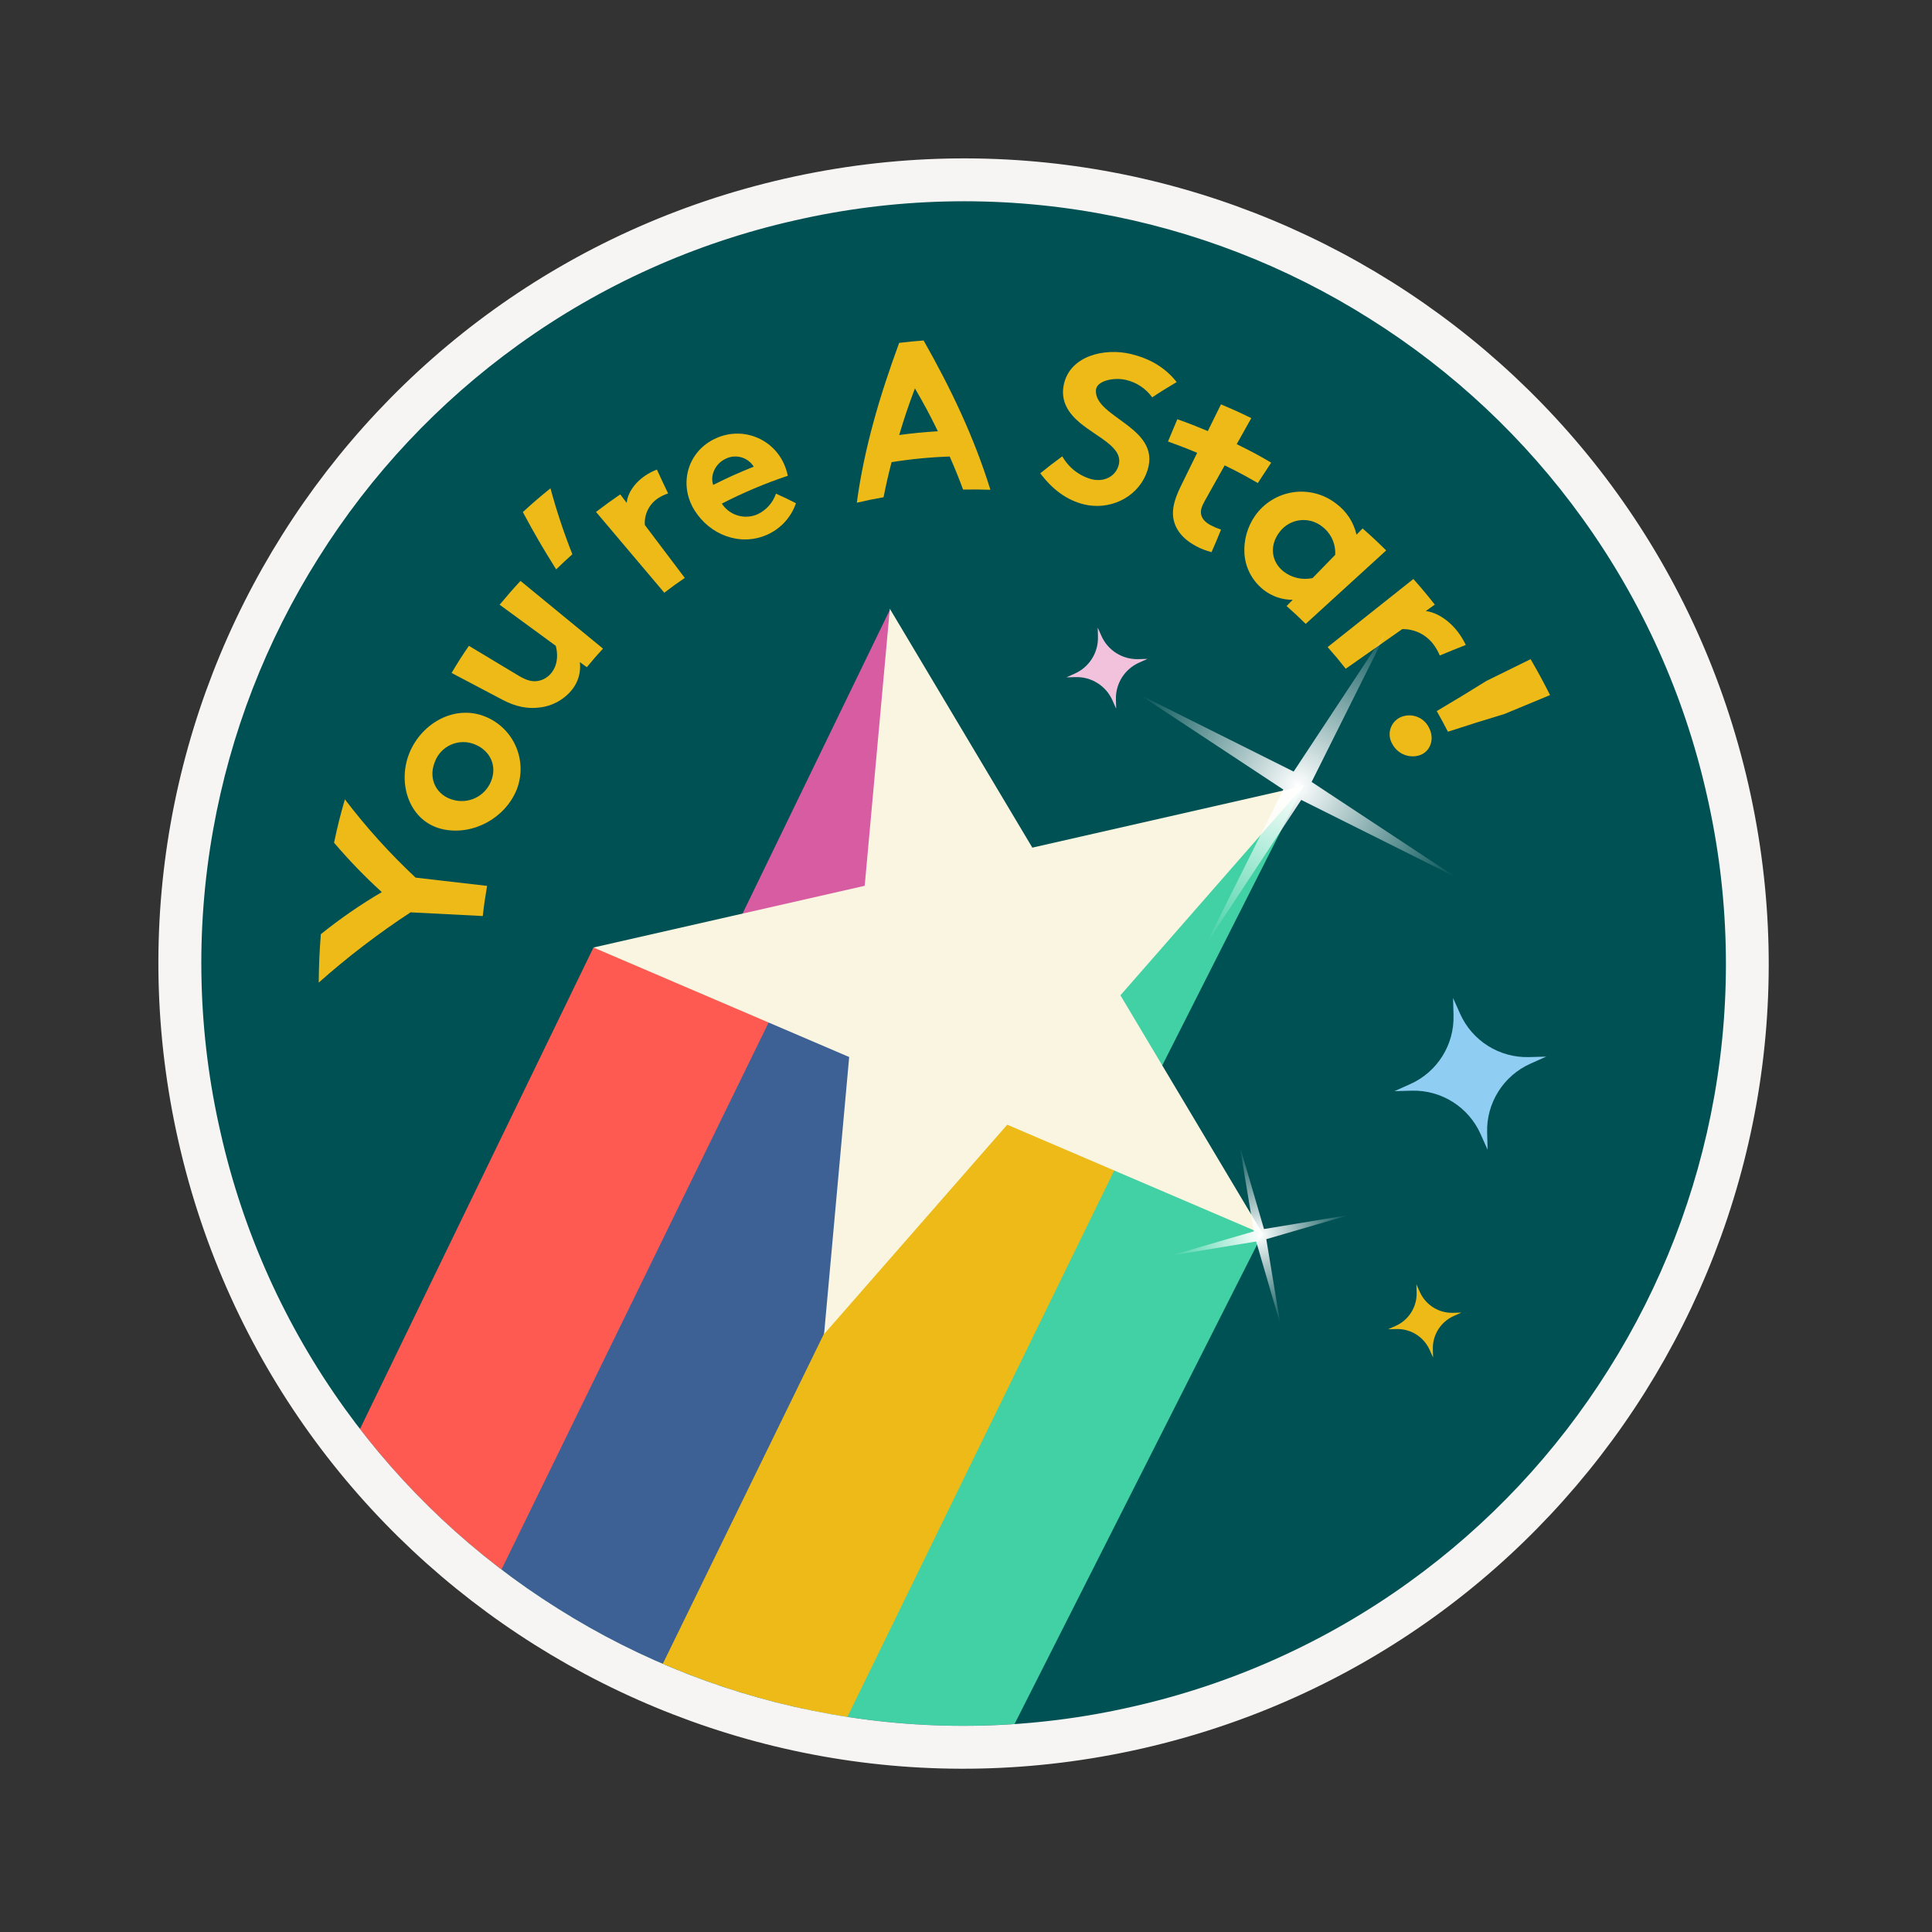 <svg width="144" height="144" viewBox="0 0 144 144" fill="none" xmlns="http://www.w3.org/2000/svg">
<rect x="0" y="0" width="144" height="144" fill="#333333" stroke="none"/>
<path d="M84.766 128.688C116.176 121.541 135.844 90.284 128.696 58.874C121.548 27.465 90.291 7.797 58.882 14.944C27.472 22.092 7.804 53.349 14.952 84.759C22.1 116.168 53.357 135.836 84.766 128.688Z" fill="#005154"/>
<path d="M62.151 127.792L49.482 121.605L76.392 66.502L97.218 58.476L62.151 127.792Z" fill="#41D1A4"/>
<path d="M47.211 117.177L34.544 110.991L66.288 45.527L74.033 59.384L47.211 117.177Z" fill="#D75CA1"/>
<path d="M57.901 75.22L44.234 70.622L26.833 106.506C29.895 110.479 33.473 114.025 37.472 117.052L57.901 75.22Z" fill="#FF5A52"/>
<path d="M49.593 124.093L70.63 81.013L57.964 74.827L37.378 116.98C38.728 118.008 40.127 118.979 41.575 119.891C44.132 121.501 46.813 122.906 49.593 124.093V124.093Z" fill="#3D6194"/>
<path d="M81.06 84.034L59.909 127.361C60.557 127.505 61.225 127.636 61.888 127.754C66.417 128.562 71.029 128.812 75.619 128.497L94.122 91.922L81.06 84.034Z" fill="#41D1A4"/>
<path d="M71.404 78.95L49.402 124.009C53.403 125.735 57.591 126.992 61.881 127.756C62.308 127.831 62.734 127.9 63.16 127.967L84.075 85.136L71.404 78.95Z" fill="#EDBA18"/>
<path d="M66.323 45.373L76.944 63.178L97.163 58.577L83.51 74.184L94.134 91.99L75.074 83.828L61.422 99.434L63.293 78.784L44.233 70.622L64.45 66.022L66.323 45.373Z" fill="#FAF5E1"/>
<path d="M59.22 16.433C66.623 14.733 74.292 14.544 81.769 15.879C88.983 17.161 95.879 19.832 102.075 23.744C108.282 27.637 113.674 32.698 117.951 38.646C122.389 44.809 125.538 51.804 127.208 59.213C128.908 66.615 129.097 74.284 127.763 81.76C126.481 88.974 123.81 95.871 119.899 102.067C116.006 108.274 110.945 113.666 104.996 117.944C98.833 122.382 91.837 125.531 84.427 127.201C77.026 128.901 69.357 129.09 61.88 127.755C54.667 126.473 47.771 123.802 41.575 119.891C35.368 115.997 29.976 110.936 25.698 104.987C21.259 98.824 18.11 91.829 16.44 84.42C14.738 77.019 14.548 69.351 15.881 61.874C17.163 54.66 19.834 47.764 23.745 41.569C27.638 35.362 32.7 29.97 38.648 25.692C44.811 21.254 51.806 18.105 59.214 16.434L59.22 16.433ZM58.504 13.314C26.194 20.666 5.961 52.822 13.314 85.132C20.666 117.442 52.822 137.675 85.132 130.322C117.442 122.969 137.675 90.816 130.322 58.504C122.969 26.192 90.816 5.961 58.504 13.314Z" fill="#F7F5F3"/>
<path d="M30.976 65.413L36.306 66.029C36.153 66.913 36.087 67.363 35.982 68.275L30.601 68C28.195 69.578 25.907 71.328 23.755 73.238C23.773 71.769 23.806 71.048 23.914 69.629C25.349 68.472 26.867 67.424 28.457 66.493C27.194 65.341 26.004 64.111 24.897 62.809C25.18 61.491 25.342 60.845 25.706 59.578C27.296 61.668 29.059 63.619 30.976 65.413Z" fill="#EDBA18"/>
<path d="M30.508 56.141C31.443 53.826 34.049 52.398 36.389 53.507C37.357 53.965 38.113 54.773 38.506 55.769C38.899 56.764 38.899 57.871 38.506 58.867C37.642 60.977 35.288 62.265 33.069 61.82C30.518 61.3 29.587 58.422 30.508 56.141ZM36.605 58.22C37.068 57.065 36.523 55.94 35.393 55.483C35.112 55.366 34.81 55.308 34.506 55.311C34.202 55.314 33.901 55.378 33.622 55.5C33.344 55.622 33.093 55.799 32.884 56.021C32.675 56.242 32.514 56.504 32.409 56.79C31.883 58.087 32.565 59.279 33.741 59.608C34.306 59.777 34.913 59.728 35.443 59.471C35.973 59.214 36.387 58.768 36.605 58.22Z" fill="#EDBA18"/>
<path d="M38.794 43.296C40.843 44.98 42.892 46.662 44.943 48.343C44.45 48.882 44.206 49.161 43.737 49.73L43.219 49.349C43.307 50.059 43.115 50.775 42.683 51.346C42.382 51.736 42.004 52.061 41.573 52.3C41.141 52.539 40.666 52.688 40.175 52.737C39.377 52.835 38.487 52.711 37.43 52.145L33.658 50.157C34.153 49.33 34.404 48.927 34.95 48.136L38.662 50.368C39.286 50.742 39.681 50.811 40.056 50.76C40.27 50.728 40.477 50.654 40.662 50.541C40.848 50.428 41.009 50.28 41.137 50.104C41.649 49.415 41.546 48.575 41.423 48.135L37.24 45.073C37.85 44.348 38.157 43.987 38.794 43.296Z" fill="#EDBA18"/>
<path d="M41.029 36.395C41.479 38.063 42.024 39.705 42.66 41.311C42.17 41.753 41.928 41.978 41.453 42.439C40.409 40.767 39.913 39.918 38.969 38.168C39.774 37.433 40.185 37.079 41.029 36.395Z" fill="#EDBA18"/>
<path d="M49.796 36.779C49.539 36.862 49.294 36.979 49.066 37.125C48.735 37.339 48.466 37.637 48.29 37.99C48.113 38.343 48.035 38.736 48.062 39.13C49.253 40.705 49.848 41.497 51.039 43.074C50.418 43.498 50.112 43.72 49.513 44.178C47.817 42.172 46.121 40.165 44.424 38.157C45.133 37.616 45.496 37.353 46.23 36.848L46.711 37.481C46.777 36.727 47.35 35.9 48.252 35.348C48.478 35.211 48.716 35.094 48.962 34.999C49.291 35.716 49.458 36.07 49.796 36.779Z" fill="#EDBA18"/>
<path d="M59.325 37.507C59.147 38.029 58.862 38.509 58.488 38.915C58.114 39.322 57.659 39.645 57.153 39.866C55.14 40.746 52.89 39.847 51.761 38.028C50.547 36.075 51.254 33.594 53.391 32.654C53.873 32.438 54.396 32.324 54.925 32.32C55.454 32.316 55.978 32.422 56.464 32.632C56.95 32.842 57.387 33.15 57.747 33.538C58.107 33.926 58.383 34.384 58.556 34.884C58.627 35.072 58.68 35.266 58.717 35.463C57.028 36.027 55.385 36.721 53.802 37.537C54.081 37.965 54.503 38.28 54.993 38.424C55.482 38.569 56.008 38.534 56.474 38.326C56.791 38.173 57.075 37.96 57.309 37.697C57.544 37.434 57.723 37.127 57.838 36.795C58.437 37.065 58.741 37.209 59.325 37.507ZM56.178 34.783C55.97 34.448 55.645 34.201 55.267 34.09C54.888 33.978 54.482 34.008 54.125 34.176C53.279 34.553 52.915 35.476 53.16 36.141C54.348 35.552 54.954 35.279 56.178 34.783Z" fill="#EDBA18"/>
<path d="M63.862 37.469C64.415 33.365 65.595 29.43 67.019 25.555C67.746 25.471 68.112 25.436 68.841 25.378C70.862 28.941 72.603 32.581 73.818 36.505C73.005 36.485 72.597 36.474 71.782 36.489C71.411 35.498 71.213 35.006 70.784 34.027C69.333 34.075 67.886 34.215 66.452 34.447C66.185 35.494 66.065 36.018 65.855 37.062C65.058 37.202 64.661 37.285 63.862 37.469ZM67.009 32.425C68.162 32.273 68.742 32.217 69.903 32.143C69.268 30.852 68.928 30.212 68.193 28.947C67.675 30.332 67.438 31.029 67.021 32.422L67.009 32.425Z" fill="#EDBA18"/>
<path d="M79.177 34.012C79.412 34.43 79.728 34.797 80.107 35.091C80.486 35.386 80.92 35.601 81.384 35.725C82.276 35.932 83.088 35.542 83.353 34.754C83.822 33.363 81.824 32.64 80.463 31.49C79.663 30.816 79.031 29.918 79.286 28.681C79.744 26.493 82.35 25.92 84.285 26.384C85.625 26.709 86.795 27.329 87.703 28.478C86.957 28.921 86.591 29.142 85.88 29.617C85.411 28.967 84.724 28.508 83.945 28.322C83.022 28.097 81.722 28.377 81.682 29.085C81.565 31.188 86.874 31.893 85.413 35.362C84.639 37.203 82.603 38.02 80.83 37.602C79.508 37.288 78.431 36.471 77.536 35.276C78.178 34.76 78.503 34.504 79.177 34.012Z" fill="#EDBA18"/>
<path d="M90.3 41.152C89.903 41.053 89.52 40.905 89.16 40.712C88.143 40.172 87.59 39.455 87.451 38.613C87.354 37.979 87.502 37.276 88.001 36.258L89.229 33.751C88.367 33.388 87.932 33.226 87.055 32.907C87.333 32.242 87.472 31.909 87.752 31.246C88.668 31.573 89.124 31.755 90.023 32.129L91.005 30.137C91.914 30.523 92.37 30.727 93.264 31.165L92.177 33.105C93.223 33.618 93.739 33.892 94.747 34.483L93.75 36.004C92.776 35.44 92.282 35.177 91.28 34.687L89.789 37.347C89.546 37.777 89.472 38.073 89.523 38.334C89.58 38.637 89.799 38.913 90.24 39.148C90.486 39.277 90.743 39.387 91.008 39.475C90.738 40.148 90.597 40.482 90.3 41.152Z" fill="#EDBA18"/>
<path d="M97.318 46.502C96.76 45.95 96.476 45.685 95.894 45.171L96.352 44.706C95.568 44.712 94.805 44.452 94.188 43.968C93.772 43.644 93.428 43.236 93.181 42.771C92.933 42.305 92.788 41.793 92.753 41.267C92.691 40.263 92.97 39.267 93.546 38.442C93.874 37.973 94.295 37.576 94.783 37.275C95.27 36.973 95.814 36.775 96.38 36.691C96.947 36.607 97.525 36.64 98.078 36.787C98.632 36.934 99.15 37.193 99.6 37.547C100.362 38.11 100.896 38.928 101.105 39.852L101.561 39.387C102.277 40.018 102.629 40.346 103.317 41.027C101.323 42.852 99.323 44.677 97.318 46.502ZM99.517 41.356C99.542 40.951 99.466 40.547 99.296 40.178C99.126 39.81 98.868 39.49 98.545 39.245C98.312 39.06 98.045 38.923 97.759 38.842C97.473 38.762 97.173 38.739 96.878 38.776C96.584 38.814 96.299 38.909 96.042 39.058C95.784 39.207 95.559 39.406 95.38 39.643C94.6 40.641 94.745 41.864 95.666 42.593C95.969 42.828 96.319 42.995 96.693 43.08C97.067 43.165 97.455 43.168 97.829 43.088L99.517 41.356Z" fill="#EDBA18"/>
<path d="M107.312 48.857C107.194 48.571 107.042 48.301 106.858 48.052C106.589 47.685 106.237 47.388 105.829 47.185C105.422 46.983 104.972 46.882 104.518 46.89L100.302 49.845C99.777 49.177 99.507 48.855 98.954 48.23L105.345 43.155C106 43.895 106.319 44.277 106.943 45.066L106.266 45.543C107.11 45.644 108.1 46.28 108.795 47.283C108.968 47.533 109.121 47.797 109.252 48.071C108.472 48.378 108.084 48.538 107.312 48.857Z" fill="#EDBA18"/>
<path d="M106.498 54.218C106.94 55.034 106.65 55.96 105.87 56.273C105.48 56.413 105.053 56.406 104.668 56.255C104.283 56.104 103.966 55.818 103.775 55.451C103.675 55.285 103.611 55.1 103.586 54.909C103.561 54.717 103.576 54.522 103.63 54.336C103.684 54.15 103.776 53.978 103.9 53.829C104.024 53.681 104.178 53.56 104.351 53.474C104.735 53.293 105.175 53.27 105.576 53.409C105.977 53.548 106.308 53.838 106.498 54.218V54.218ZM107.92 54.538C107.595 53.911 107.428 53.602 107.086 52.999C108.578 52.112 109.322 51.669 110.795 50.748L114.082 49.132C114.684 50.172 114.974 50.708 115.532 51.807L112.132 53.217C110.432 53.731 109.597 53.995 107.92 54.538Z" fill="#EDBA18"/>
<path d="M108.303 74.386L108.83 75.565C109.729 77.576 111.752 78.849 113.955 78.789L115.245 78.754L114.067 79.281C112.055 80.181 110.782 82.203 110.842 84.406L110.877 85.697L110.35 84.518C109.45 82.506 107.428 81.234 105.225 81.293L103.934 81.328L105.113 80.801C107.125 79.902 108.397 77.879 108.338 75.677L108.303 74.386Z" fill="#90CDF3"/>
<path d="M81.817 46.775L82.098 47.405C82.579 48.48 83.66 49.16 84.837 49.129L85.527 49.11L84.897 49.392C83.822 49.872 83.142 50.953 83.174 52.131L83.192 52.821L82.911 52.19C82.43 51.115 81.349 50.435 80.172 50.467L79.482 50.486L80.112 50.204C81.187 49.723 81.867 48.642 81.835 47.465L81.817 46.775Z" fill="#F2C2DC"/>
<path d="M105.57 95.724L105.824 96.293C106.259 97.265 107.235 97.879 108.298 97.85L108.922 97.833L108.352 98.088C107.381 98.522 106.767 99.498 106.796 100.562L106.813 101.185L106.558 100.616C106.124 99.644 105.148 99.03 104.084 99.059L103.461 99.076L104.03 98.822C105.001 98.387 105.616 97.411 105.587 96.347L105.57 95.724Z" fill="#EDBA18"/>
<path d="M84.869 51.736L96.421 57.509L103.533 46.73L97.76 58.282L108.538 65.394L96.987 59.621L89.875 70.4L95.648 58.848L84.869 51.736Z" fill="url(#paint0_radial_229_2234)"/>
<path d="M87.239 93.589L93.455 91.777L92.399 85.389L94.211 91.605L100.599 90.549L94.383 92.361L95.439 98.749L93.627 92.533L87.239 93.589Z" fill="url(#paint1_radial_229_2234)"/>
<defs>
<radialGradient id="paint0_radial_229_2234" cx="0" cy="0" r="1" gradientUnits="userSpaceOnUse" gradientTransform="translate(96.704 58.565) rotate(29.986) scale(13.664)">
<stop stop-color="white"/>
<stop offset="1" stop-color="white" stop-opacity="0"/>
</radialGradient>
<radialGradient id="paint1_radial_229_2234" cx="0" cy="0" r="1" gradientUnits="userSpaceOnUse" gradientTransform="translate(93.919 92.069) rotate(-12.82) scale(6.851)">
<stop stop-color="white"/>
<stop offset="1" stop-color="white" stop-opacity="0"/>
</radialGradient>
</defs>
</svg>
